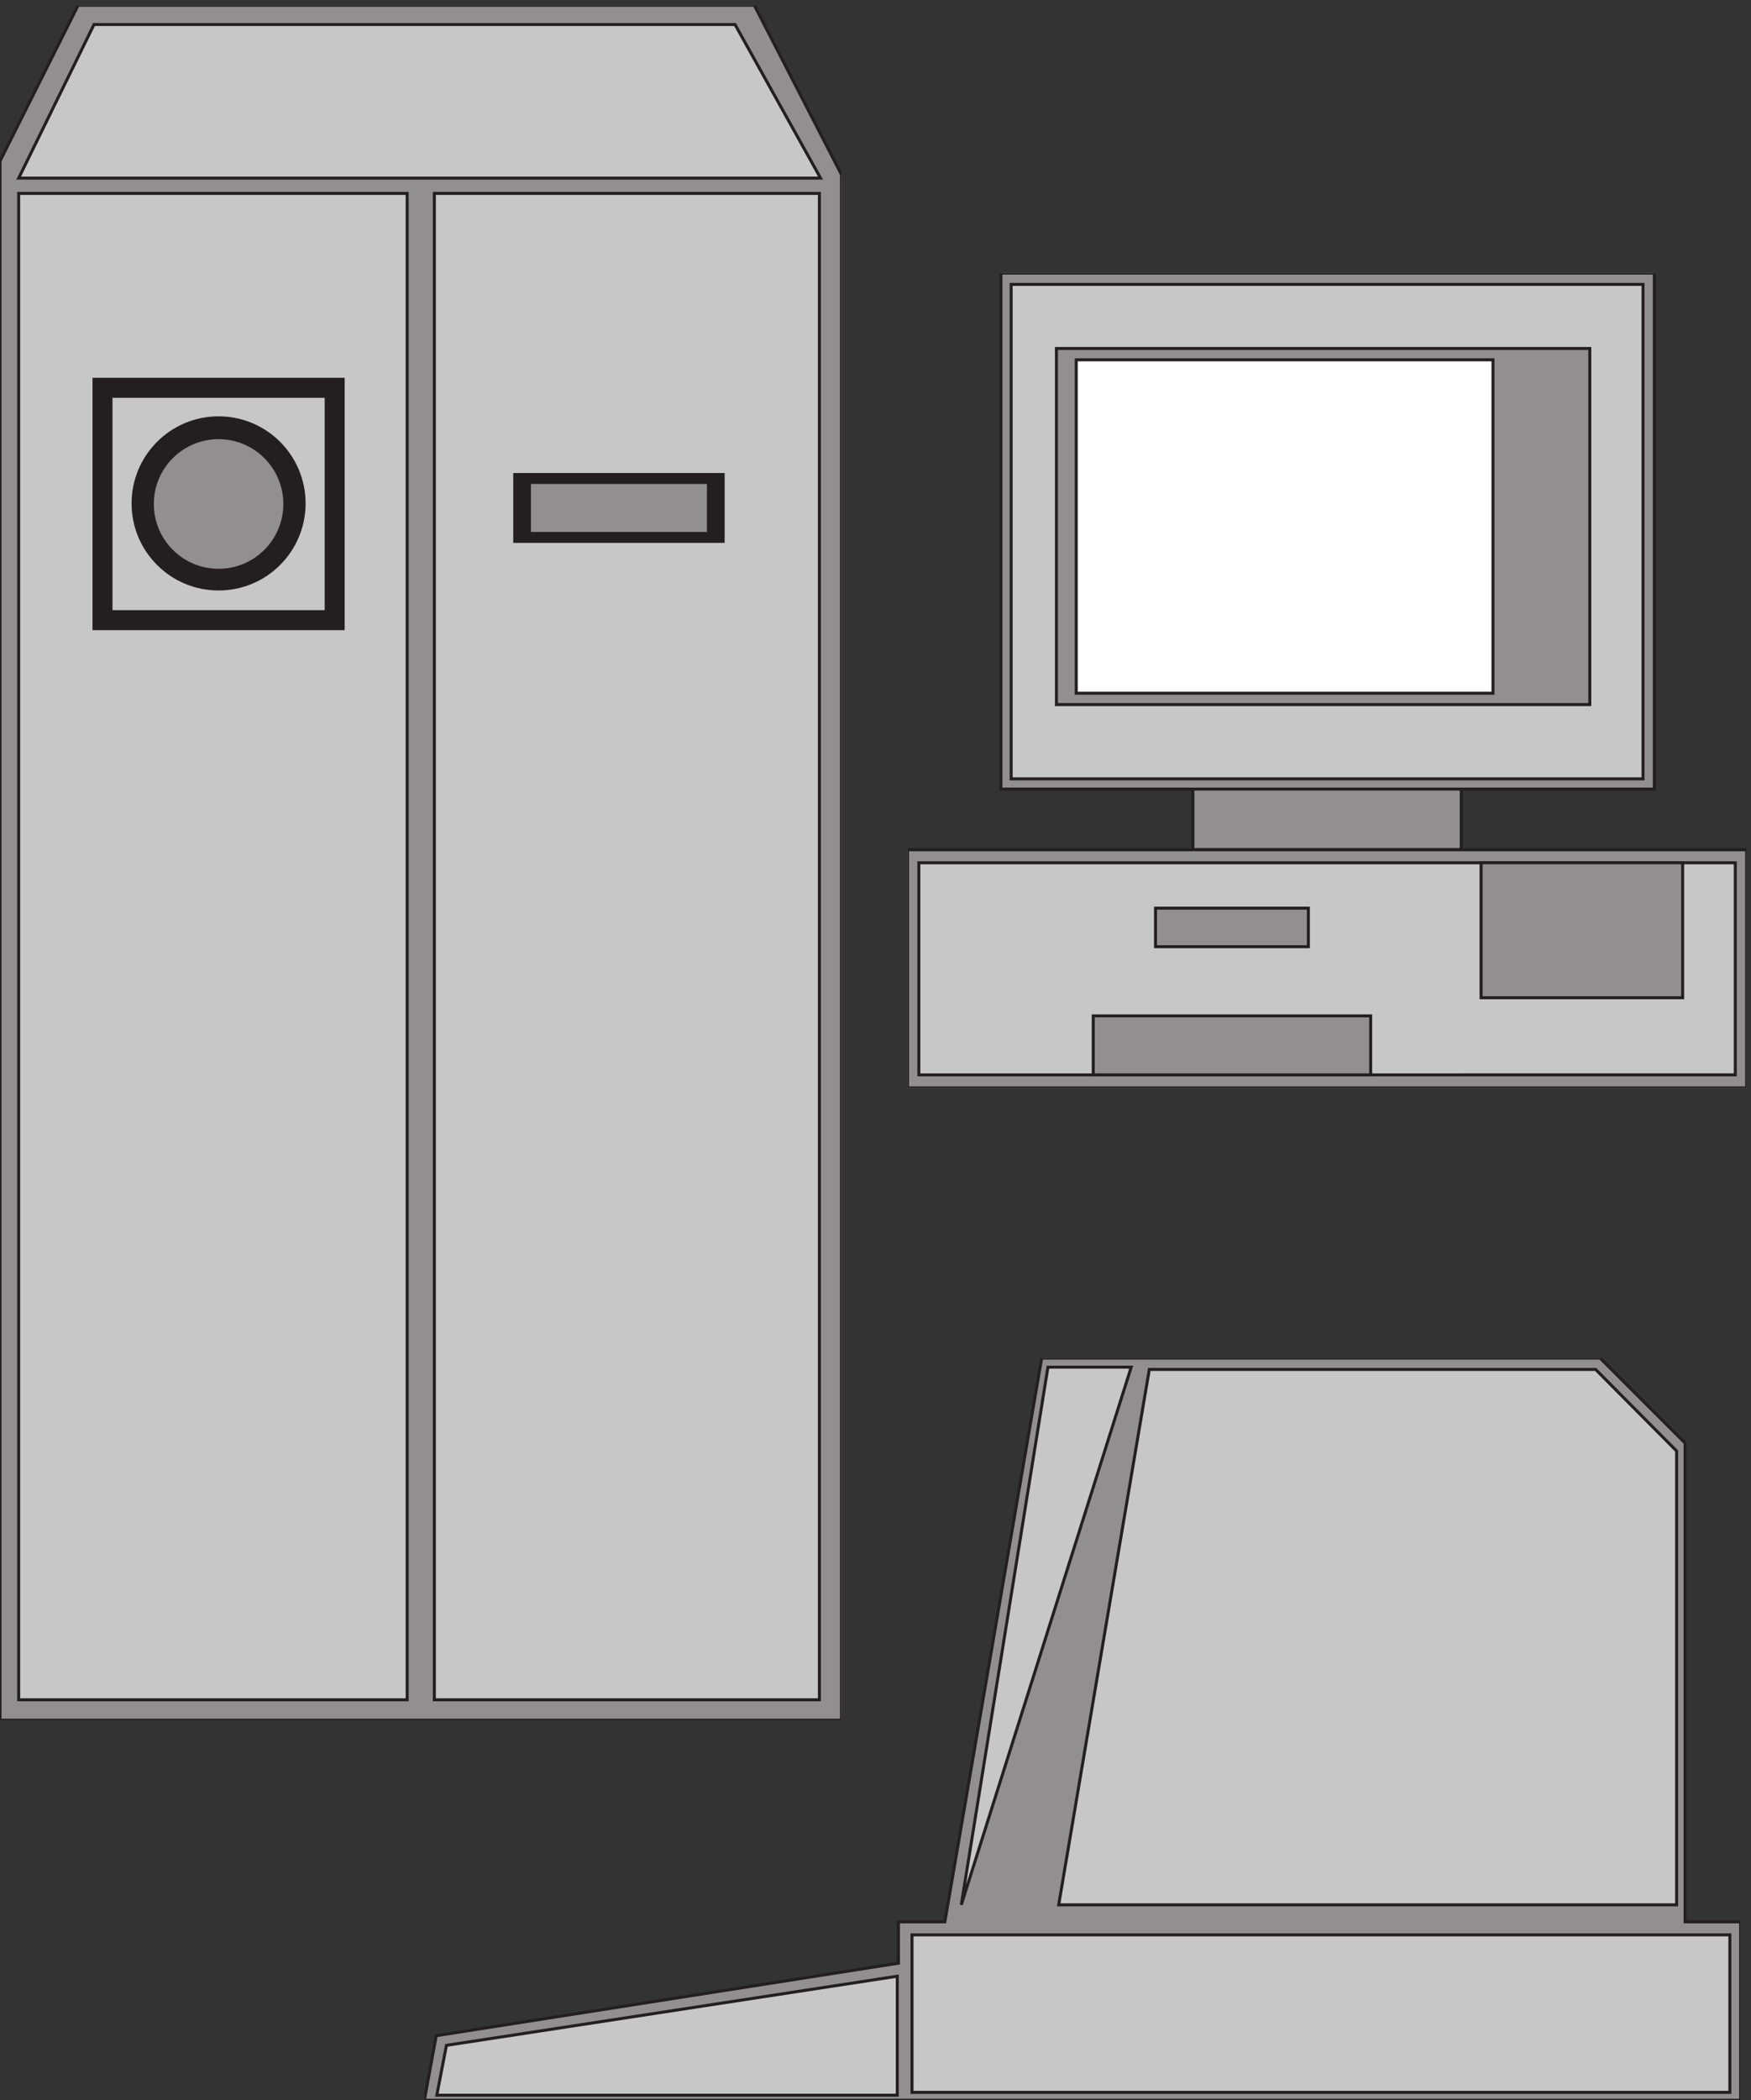 <svg xmlns="http://www.w3.org/2000/svg" xml:space="preserve" width="582" height="697.733"><rect width="100%" height="100%" fill="#333333" stroke="none"/><defs><clipPath id="a" clipPathUnits="userSpaceOnUse"><path d="M2268 4564h2097V2528.5H2268Z" clip-rule="evenodd"/></clipPath><clipPath id="b" clipPathUnits="userSpaceOnUse"><path d="M0 0h4365v5233H0Z"/></clipPath><clipPath id="c" clipPathUnits="userSpaceOnUse"><path d="M0 5233h4365V-.5H0Z" clip-rule="evenodd"/></clipPath><clipPath id="d" clipPathUnits="userSpaceOnUse"><path d="M1060.5 1853.5H4350V-.5H1060.5Z" clip-rule="evenodd"/></clipPath><clipPath id="e" clipPathUnits="userSpaceOnUse"><path d="M0 5233h2103V949H0Z" clip-rule="evenodd"/></clipPath></defs><g clip-path="url(#a)" transform="matrix(.133 0 0 -.133 0 697.733)"><path d="M2981.15 3284.91h670.7v-161.48h-670.7v161.48" style="fill:#918f90;fill-opacity:1;fill-rule:evenodd;stroke:none"/><path d="M2981.15 3284.91h670.7v-161.48h-670.7z" style="fill:none;stroke:#231f20;stroke-width:7.5;stroke-linecap:butt;stroke-linejoin:miter;stroke-miterlimit:10;stroke-dasharray:none;stroke-opacity:1"/><path d="M2501.47 4564h1632.89V3274.99H2501.47V4564" style="fill:#918f90;fill-opacity:1;fill-rule:evenodd;stroke:none"/><path d="M2501.47 4564h1632.89V3274.99H2501.47Z" style="fill:none;stroke:#231f20;stroke-width:7.5;stroke-linecap:butt;stroke-linejoin:miter;stroke-miterlimit:10;stroke-dasharray:none;stroke-opacity:1"/><path d="M2526.94 4535.67h1579.12V3300.49H2526.94v1235.18" style="fill:#c8c7c7;fill-opacity:1;fill-rule:evenodd;stroke:none"/><path d="M2526.94 4535.67h1579.12V3300.49H2526.94Z" style="fill:none;stroke:#231f20;stroke-width:7.5;stroke-linecap:butt;stroke-linejoin:miter;stroke-miterlimit:10;stroke-dasharray:none;stroke-opacity:1"/><path d="M2268 3123.43h2097V2528.5H2268v594.93" style="fill:#918f90;fill-opacity:1;fill-rule:evenodd;stroke:none"/><path d="M2268 3123.43h2097V2528.5H2268Z" style="fill:none;stroke:#231f20;stroke-width:7.5;stroke-linecap:butt;stroke-linejoin:miter;stroke-miterlimit:10;stroke-dasharray:none;stroke-opacity:1"/><path d="M2296.3 3090.85h2040.4v-529.77H2296.3v529.77" style="fill:#c8c7c7;fill-opacity:1;fill-rule:evenodd;stroke:none"/><path d="M2296.3 3090.85h2040.4v-529.77H2296.3Z" style="fill:none;stroke:#231f20;stroke-width:7.5;stroke-linecap:butt;stroke-linejoin:miter;stroke-miterlimit:10;stroke-dasharray:none;stroke-opacity:1"/><path d="M2732.11 2708.39h693.34v-147.31h-693.34v147.31" style="fill:#918f90;fill-opacity:1;fill-rule:evenodd;stroke:none"/><path d="M2732.11 2708.39h693.34v-147.31h-693.34z" style="fill:none;stroke:#231f20;stroke-width:7.5;stroke-linecap:butt;stroke-linejoin:miter;stroke-miterlimit:10;stroke-dasharray:none;stroke-opacity:1"/><path d="M3701.37 3090.85h503.73v-337.13h-503.73v337.13" style="fill:#918f90;fill-opacity:1;fill-rule:evenodd;stroke:none"/><path d="M3701.37 3090.85h503.73v-337.13h-503.73Z" style="fill:none;stroke:#231f20;stroke-width:7.5;stroke-linecap:butt;stroke-linejoin:miter;stroke-miterlimit:10;stroke-dasharray:none;stroke-opacity:1"/><path d="M2887.76 2977.53h382.04v-96.32h-382.04v96.32" style="fill:#918f90;fill-opacity:1;fill-rule:evenodd;stroke:none"/><path d="M2887.76 2977.53h382.04v-96.32h-382.04z" style="fill:none;stroke:#231f20;stroke-width:7.5;stroke-linecap:butt;stroke-linejoin:miter;stroke-miterlimit:10;stroke-dasharray:none;stroke-opacity:1"/><path d="M2640.14 4375.61h1332.91v-889.56H2640.14v889.56" style="fill:#918f90;fill-opacity:1;fill-rule:evenodd;stroke:none"/><path d="M2640.14 4375.61h1332.91v-889.56H2640.14Z" style="fill:none;stroke:#231f20;stroke-width:7.5;stroke-linecap:butt;stroke-linejoin:miter;stroke-miterlimit:10;stroke-dasharray:none;stroke-opacity:1"/><path d="M2689.66 4347.28h1041.43v-832.9H2689.66v832.9" style="fill:#fff;fill-opacity:1;fill-rule:evenodd;stroke:none"/><path d="M2689.66 4347.28h1041.43v-832.9H2689.66Z" style="fill:none;stroke:#231f20;stroke-width:7.5;stroke-linecap:butt;stroke-linejoin:miter;stroke-miterlimit:10;stroke-dasharray:none;stroke-opacity:1"/></g><g clip-path="url(#b)" transform="matrix(.133 0 0 -.133 0 697.733)"><g clip-path="url(#c)"><g clip-path="url(#d)"><path d="M4350-.5H1060.5l29.72 161.34 1155.01 181.148v103.321h116.07L2603.34 1853.5h1395.63l212.32-212.29V445.309H4350V-.5" style="fill:#918f90;fill-opacity:1;fill-rule:evenodd;stroke:none"/><path d="M4350-.5H1060.5l29.72 161.34 1155.01 181.148v103.321h116.07L2603.34 1853.5h1395.63l212.32-212.29V445.309H4350Z" style="fill:none;stroke:#231f20;stroke-width:7.5;stroke-linecap:butt;stroke-linejoin:miter;stroke-miterlimit:10;stroke-dasharray:none;stroke-opacity:1"/><path d="M2242.4 309.445V12.238H1091.64l24.06 124.543 1126.7 172.664" style="fill:#c8c7c7;fill-opacity:1;fill-rule:evenodd;stroke:none"/><path d="M2242.4 309.445V12.238H1091.64l24.06 124.543z" style="fill:none;stroke:#231f20;stroke-width:7.5;stroke-linecap:butt;stroke-linejoin:miter;stroke-miterlimit:10;stroke-dasharray:none;stroke-opacity:1"/><path d="m2402.34 487.77 216.56 1343.09h208.07z" style="fill:#c8c7c7;fill-opacity:1;fill-rule:evenodd;stroke:none"/><path d="m2402.34 487.77 216.56 1343.09h208.07z" style="fill:none;stroke:#231f20;stroke-width:7.5;stroke-linecap:butt;stroke-linejoin:miter;stroke-miterlimit:10;stroke-dasharray:none;stroke-opacity:1"/><path d="M2279.2 412.758h2043.91V19.313H2279.2v393.445" style="fill:#c8c7c7;fill-opacity:1;fill-rule:evenodd;stroke:none"/><path d="M2279.2 412.758h2043.91V19.313H2279.2Z" style="fill:none;stroke:#231f20;stroke-width:7.5;stroke-linecap:butt;stroke-linejoin:miter;stroke-miterlimit:10;stroke-dasharray:none;stroke-opacity:1"/><path d="M2651.46 487.762h1538.59V1621.39l-202.41 203.8H2872.27L2645.8 487.762" style="fill:#c8c7c7;fill-opacity:1;fill-rule:evenodd;stroke:none"/><path d="M2651.46 487.762h1538.59V1621.39l-202.41 203.8H2872.27L2645.8 487.762Z" style="fill:none;stroke:#231f20;stroke-width:7.5;stroke-linecap:butt;stroke-linejoin:miter;stroke-miterlimit:10;stroke-dasharray:none;stroke-opacity:1"/></g></g></g><g clip-path="url(#e)" transform="matrix(.133 0 0 -.133 0 697.733)"><path d="M2090.26 949H0v3894.68L195.301 5233H1885.06L2103 4809.7V949" style="fill:#918f90;fill-opacity:1;fill-rule:evenodd;stroke:none"/><path d="M2090.26 949H0v3894.68L195.301 5233H1885.06L2103 4809.7V949Z" style="fill:none;stroke:#231f20;stroke-width:7.5;stroke-linecap:butt;stroke-linejoin:miter;stroke-miterlimit:10;stroke-dasharray:none;stroke-opacity:1"/><path d="M46.703 4762.98h970.837V999.969H46.703V4762.98" style="fill:#c8c7c7;fill-opacity:1;fill-rule:evenodd;stroke:none"/><path d="M46.703 4762.98h970.837V999.969H46.703Z" style="fill:none;stroke:#231f20;stroke-width:7.5;stroke-linecap:butt;stroke-linejoin:miter;stroke-miterlimit:10;stroke-dasharray:none;stroke-opacity:1"/><path d="M1085.47 4762.98h962.34V999.969h-962.34V4762.98" style="fill:#c8c7c7;fill-opacity:1;fill-rule:evenodd;stroke:none"/><path d="M1085.47 4762.98h962.34V999.969h-962.34z" style="fill:none;stroke:#231f20;stroke-width:7.5;stroke-linecap:butt;stroke-linejoin:miter;stroke-miterlimit:10;stroke-dasharray:none;stroke-opacity:1"/><path d="M234.926 4298.62h622.691V3675.7H234.926v622.92" style="fill:#231f20;fill-opacity:1;fill-rule:evenodd;stroke:none"/><path d="M234.926 4298.62h622.691V3675.7H234.926Z" style="fill:none;stroke:#231f20;stroke-width:7.5;stroke-linecap:butt;stroke-linejoin:miter;stroke-miterlimit:10;stroke-dasharray:none;stroke-opacity:1"/><path d="M1286.42 4060.78h520.8v-167.06h-520.8v167.06" style="fill:#231f20;fill-opacity:1;fill-rule:evenodd;stroke:none"/><path d="M1286.42 4060.78h520.8v-167.06h-520.8z" style="fill:none;stroke:#231f20;stroke-width:7.5;stroke-linecap:butt;stroke-linejoin:miter;stroke-miterlimit:10;stroke-dasharray:none;stroke-opacity:1"/><path d="m46.703 4801.21 188.223 383.66H1836.94l213.7-383.66H46.703" style="fill:#c8c7c7;fill-opacity:1;fill-rule:evenodd;stroke:none"/><path d="m46.703 4801.21 188.223 383.66H1836.94l213.7-383.66z" style="fill:none;stroke:#231f20;stroke-width:7.5;stroke-linecap:butt;stroke-linejoin:miter;stroke-miterlimit:10;stroke-dasharray:none;stroke-opacity:1"/><path d="M1323.22 4040.96h447.21v-127.42h-447.21v127.42" style="fill:#918f90;fill-opacity:1;fill-rule:evenodd;stroke:none"/><path d="M1323.22 4040.96h447.21v-127.42h-447.21z" style="fill:none;stroke:#231f20;stroke-width:7.5;stroke-linecap:butt;stroke-linejoin:miter;stroke-miterlimit:10;stroke-dasharray:none;stroke-opacity:1"/><path d="M277.383 4256.15H815.16v-537.98H277.383v537.98" style="fill:#c8c7c7;fill-opacity:1;fill-rule:evenodd;stroke:none"/><path d="M277.383 4256.15H815.16v-537.98H277.383Z" style="fill:none;stroke:#231f20;stroke-width:7.5;stroke-linecap:butt;stroke-linejoin:miter;stroke-miterlimit:10;stroke-dasharray:none;stroke-opacity:1"/><path d="M759.969 3988.57c0-118.07-95.672-213.77-213.699-213.77-118.02 0-213.696 95.7-213.696 213.77 0 118.07 95.676 213.78 213.696 213.78 118.027 0 213.699-95.71 213.699-213.78" style="fill:#231f20;fill-opacity:1;fill-rule:evenodd;stroke:none"/><path d="M759.969 3988.57c0-118.07-95.672-213.77-213.699-213.77-118.02 0-213.696 95.7-213.696 213.77 0 118.07 95.676 213.78 213.696 213.78 118.027 0 213.699-95.71 213.699-213.78z" style="fill:none;stroke:#231f20;stroke-width:7.5;stroke-linecap:butt;stroke-linejoin:miter;stroke-miterlimit:10;stroke-dasharray:none;stroke-opacity:1"/><path d="M711.852 3987.16c0-91.48-74.129-165.64-165.582-165.64-91.446 0-165.579 74.16-165.579 165.64 0 91.48 74.133 165.64 165.579 165.64 91.453 0 165.582-74.16 165.582-165.64" style="fill:#918f90;fill-opacity:1;fill-rule:evenodd;stroke:none"/><path d="M711.852 3987.16c0-91.48-74.129-165.64-165.582-165.64-91.446 0-165.579 74.16-165.579 165.64 0 91.48 74.133 165.64 165.579 165.64 91.453 0 165.582-74.16 165.582-165.64z" style="fill:none;stroke:#231f20;stroke-width:7.5;stroke-linecap:butt;stroke-linejoin:miter;stroke-miterlimit:10;stroke-dasharray:none;stroke-opacity:1"/></g></svg>
